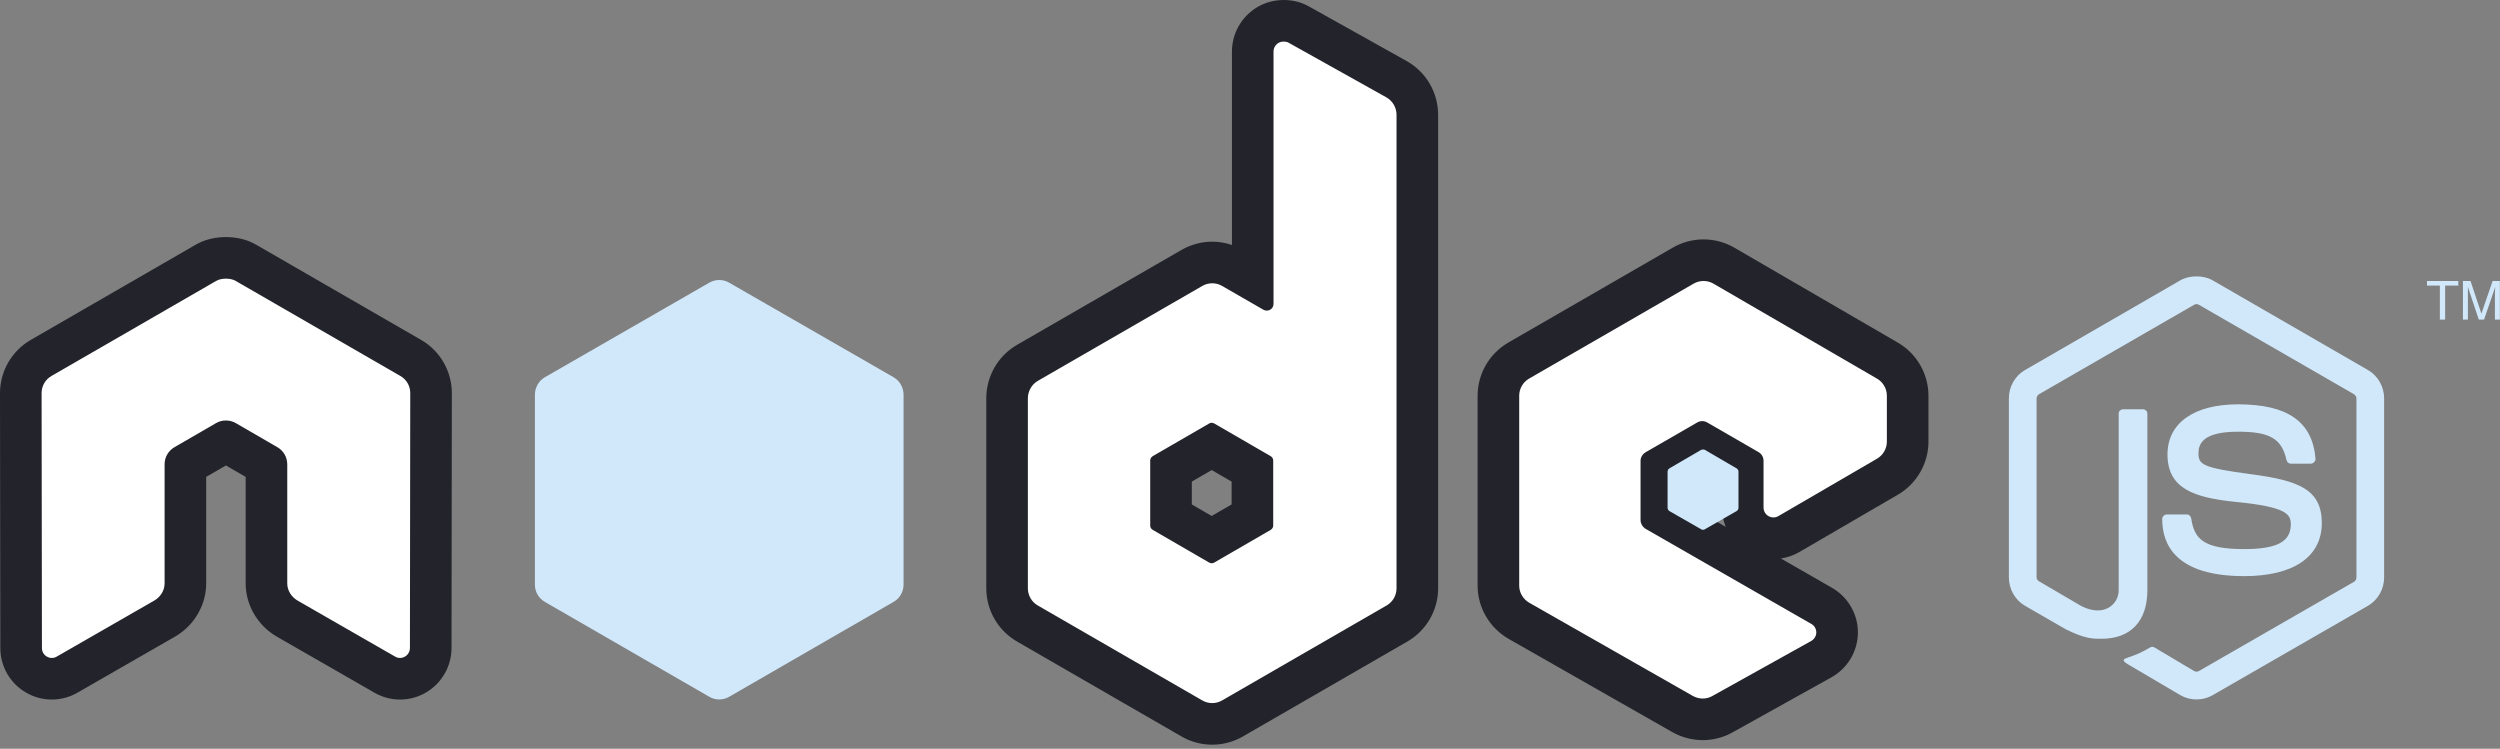 <svg width="601" height="180" viewBox="0 0 601 180" fill="none" xmlns="http://www.w3.org/2000/svg">
<rect x="0" y="0" width="601" height="180" fill="#808080" stroke="none"/>
<g clip-path="url(#clip0)">
<path fill-rule="evenodd" clip-rule="evenodd" d="M291.414 174.026C289.707 174.026 288.021 173.572 286.536 172.716L246.98 149.885C243.969 148.144 242.101 144.906 242.101 141.433V95.773C242.101 92.245 243.971 88.975 246.982 87.239L286.536 64.41C288.023 63.554 289.708 63.103 291.414 63.103C293.12 63.103 294.806 63.554 296.288 64.408L301.158 67.213V12.379C301.158 9.774 302.559 7.331 304.815 6.006C305.909 5.365 307.169 5.02 308.463 5.001C308.487 5 308.589 5 308.615 5.001C309.963 5.005 311.116 5.29 312.158 5.871L335.707 19.033C338.802 20.761 340.726 24.044 340.726 27.599V141.433C340.726 144.906 338.858 148.144 335.852 149.883L296.29 172.715C294.806 173.572 293.12 174.026 291.414 174.026ZM291.295 129.815L301.079 124.151V112.894L291.295 107.23L281.51 112.894V124.151L291.295 129.815ZM409.351 172.93C407.637 172.93 405.938 172.476 404.434 171.617L365.198 149.266C362.126 147.516 360.216 144.271 360.216 140.798V95.138C360.216 91.661 362.085 88.424 365.093 86.687L404.652 63.856C406.142 63 407.822 62.552 409.524 62.552C411.25 62.552 412.939 63.004 414.414 63.859L453.737 86.691C456.739 88.432 458.605 91.669 458.605 95.137V106.156C458.605 109.622 456.74 112.859 453.738 114.602L430.039 128.393C428.911 129.048 427.633 129.393 426.338 129.393C425.05 129.393 423.776 129.051 422.654 128.406C420.372 127.092 418.957 124.642 418.957 122.011V112.266L409.213 106.644L399.389 112.313V123.539L437.941 145.656C440.24 146.98 441.656 149.441 441.642 152.082C441.631 154.719 440.16 157.178 437.798 158.487L414.024 171.723C412.599 172.513 410.984 172.93 409.351 172.93ZM96.17 163.172C94.851 163.172 93.553 162.814 92.418 162.136L69.024 148.7C65.939 146.876 64.057 143.648 64.057 140.242V111.763L54.313 106.117L44.568 111.763V140.242C44.568 143.64 42.689 146.866 39.664 148.663L16.136 162.178C15.084 162.811 13.783 163.172 12.458 163.172C11.161 163.172 9.886 162.824 8.766 162.171C6.49 160.869 5.079 158.429 5.079 155.779L5 94.511C5 91.028 6.869 87.79 9.877 86.053L49.435 63.222C50.73 62.471 52.182 62.07 53.868 62C53.937 61.997 54.55 61.996 54.55 61.996C54.619 61.996 54.687 61.997 54.755 62C56.459 62.07 57.92 62.476 59.221 63.239L98.746 86.052C101.751 87.776 103.625 91.017 103.625 94.504L103.546 155.787C103.546 158.401 102.146 160.839 99.888 162.154C98.762 162.819 97.478 163.172 96.17 163.172Z" fill="white"/>
<path d="M308.599 10C308.989 10 309.374 10.043 309.725 10.238L333.269 23.397C334.783 24.242 335.726 25.867 335.726 27.598V141.432C335.726 143.138 334.827 144.701 333.348 145.554L293.792 168.385C293.053 168.811 292.233 169.025 291.414 169.025C290.595 169.025 289.775 168.811 289.035 168.385L249.479 145.554C248.002 144.7 247.101 143.138 247.101 141.432V95.771C247.101 94.065 248 92.424 249.479 91.57L289.035 68.74C289.774 68.314 290.594 68.101 291.414 68.101C292.234 68.101 293.054 68.314 293.792 68.74L303.701 74.448C303.96 74.597 304.247 74.673 304.533 74.673C304.821 74.673 305.107 74.597 305.366 74.448C305.881 74.149 306.158 73.617 306.158 73.021V12.379C306.158 11.533 306.617 10.746 307.346 10.317C307.712 10.103 308.126 10.006 308.535 10H308.599ZM291.295 135.406C291.5 135.406 291.705 135.353 291.889 135.249L305.445 127.4C305.815 127.188 306.079 126.796 306.079 126.37V110.675C306.079 110.25 305.812 109.857 305.445 109.644L291.889 101.796C291.704 101.69 291.461 101.639 291.255 101.639V101.64C291.049 101.64 290.886 101.691 290.7 101.798L277.145 109.644C276.777 109.858 276.511 110.25 276.511 110.675V126.37C276.511 126.797 276.776 127.187 277.145 127.4L290.7 135.249C290.885 135.353 291.09 135.406 291.295 135.406ZM54.551 66.996C55.31 67.027 56.022 67.158 56.691 67.551L96.247 90.382C97.731 91.234 98.625 92.785 98.625 94.504L98.546 155.779C98.546 156.633 98.085 157.424 97.357 157.842C96.991 158.061 96.581 158.172 96.17 158.172C95.759 158.172 95.347 158.061 94.979 157.842L71.514 144.364C70.038 143.492 69.057 141.945 69.057 140.243V111.627C69.057 109.92 68.159 108.353 66.679 107.504L56.691 101.718C55.966 101.287 55.128 101.084 54.313 101.084C53.48 101.084 52.68 101.287 51.934 101.718L41.946 107.504C40.466 108.353 39.568 109.92 39.568 111.627V140.243C39.568 141.945 38.597 143.481 37.111 144.364L13.646 157.842C13.28 158.061 12.869 158.172 12.458 158.172C12.047 158.172 11.636 158.061 11.268 157.842C10.519 157.424 10.079 156.633 10.079 155.779L10 94.504C10 92.785 10.904 91.233 12.378 90.382L51.934 67.551C52.612 67.158 53.321 67.027 54.075 66.996H54.551ZM409.528 67.551C410.353 67.552 411.166 67.756 411.906 68.185L451.224 91.015C452.699 91.869 453.602 93.435 453.602 95.137V106.156C453.602 107.857 452.696 109.425 451.224 110.278L427.523 124.071C427.154 124.286 426.745 124.392 426.335 124.392C425.925 124.392 425.515 124.286 425.143 124.071C424.406 123.644 423.955 122.865 423.955 122.01V110.754C423.955 109.9 423.505 109.119 422.766 108.692L410.401 101.557C410.032 101.345 409.621 101.237 409.211 101.237C408.801 101.237 408.391 101.345 408.023 101.557L395.658 108.692C394.919 109.119 394.388 109.899 394.388 110.754V125.022C394.388 125.877 394.911 126.738 395.658 127.164L435.452 149.994C436.197 150.423 436.645 151.193 436.64 152.055C436.637 152.915 436.126 153.698 435.371 154.116L411.59 167.354C410.892 167.744 410.123 167.93 409.351 167.93C408.512 167.93 407.669 167.708 406.913 167.276L367.674 144.922C366.183 144.073 365.217 142.517 365.217 140.801V95.138C365.217 93.431 366.117 91.869 367.595 91.015L407.152 68.185C407.891 67.76 408.7 67.551 409.523 67.551H409.528ZM308.599 0L308.416 0.002C306.25 0.027 304.13 0.611 302.288 1.691C298.505 3.915 296.158 8.008 296.158 12.379V58.887C294.636 58.37 293.032 58.101 291.414 58.101C288.833 58.101 286.284 58.785 284.043 60.076L244.48 82.91C239.929 85.535 237.101 90.464 237.101 95.771V141.432C237.101 146.685 239.926 151.582 244.473 154.211L284.037 177.046C286.28 178.34 288.831 179.025 291.414 179.025C293.996 179.025 296.547 178.34 298.79 177.046L338.347 154.216C342.903 151.582 345.726 146.685 345.726 141.432V27.598C345.726 22.234 342.823 17.279 338.145 14.667L314.604 1.51C312.811 0.508 310.791 0 308.599 0ZM286.511 115.776L291.296 113.007L296.079 115.775V121.267L291.295 124.038L286.511 121.267V115.776V115.776ZM54.551 56.996H54.075C53.941 56.996 53.808 57 53.674 57.004C51.155 57.105 48.946 57.725 46.921 58.899L7.38 81.721C2.825 84.353 0 89.25 0 94.504L0.079 155.793C0.079 160.217 2.446 164.31 6.268 166.502C8.147 167.595 10.284 168.172 12.458 168.172C14.646 168.172 16.795 167.588 18.681 166.482L42.091 153.038C42.134 153.014 42.176 152.988 42.218 152.964C46.752 150.27 49.568 145.397 49.568 140.244V114.645L54.313 111.896L59.057 114.645V140.244C59.057 145.408 61.881 150.287 66.425 152.973C66.461 152.995 66.498 153.016 66.534 153.038L89.954 166.488C91.841 167.591 93.988 168.173 96.17 168.173C98.366 168.173 100.523 167.584 102.415 166.47C106.2 164.261 108.546 160.174 108.546 155.781L108.625 94.518C108.625 89.233 105.79 84.331 101.226 81.71L61.708 58.9C59.691 57.727 57.482 57.107 54.955 57.005C54.82 57 54.685 56.996 54.551 56.996ZM409.529 57.551C409.472 57.551 409.417 57.551 409.362 57.553C406.841 57.58 404.358 58.257 402.169 59.514L362.595 82.354C358.042 84.984 355.216 89.883 355.216 95.138V140.799C355.216 146.063 358.093 150.972 362.724 153.61L401.962 175.964C404.211 177.248 406.769 177.929 409.351 177.929C411.833 177.929 414.289 177.295 416.45 176.094L440.235 162.852C444.164 160.674 446.623 156.547 446.639 152.091C446.664 147.672 444.286 143.537 440.432 141.321L428.124 134.261C429.675 134.033 431.177 133.511 432.542 132.72L456.255 118.921C460.785 116.288 463.603 111.395 463.603 106.154V95.137C463.603 89.89 460.782 84.996 456.24 82.363L416.928 59.537C414.69 58.239 412.137 57.554 409.54 57.551H409.529ZM404.387 115.201L409.211 112.418L413.955 115.154V122.01C413.955 123.625 414.273 125.198 414.864 126.654L404.386 120.643V115.201H404.387Z" fill="#23242B"/>
<path fill-rule="evenodd" clip-rule="evenodd" d="M528.039 66.441C526.668 66.441 525.334 66.725 524.155 67.392L486.818 88.955C484.402 90.345 482.932 92.976 482.932 95.772V138.816C482.932 141.611 484.402 144.238 486.818 145.632L496.568 151.26C501.304 153.595 503.052 153.56 505.209 153.56C512.223 153.56 516.227 149.303 516.227 141.908V99.418C516.227 98.817 515.707 98.387 515.119 98.387H510.442C509.842 98.387 509.332 98.819 509.332 99.418V141.908C509.332 145.186 505.917 148.484 500.374 145.712L490.227 139.768C489.87 139.573 489.594 139.228 489.594 138.817V95.773C489.594 95.364 489.866 94.949 490.227 94.743L527.486 73.259C527.835 73.059 528.25 73.059 528.595 73.259L565.852 94.743C566.208 94.956 566.488 95.351 566.488 95.773V138.817C566.488 139.228 566.282 139.649 565.932 139.846L528.595 161.33C528.276 161.519 527.834 161.519 527.486 161.33L517.893 155.622C517.609 155.455 517.218 155.467 516.943 155.622C514.295 157.122 513.797 157.297 511.314 158.159C510.703 158.372 509.774 158.703 511.631 159.744L524.156 167.116C525.347 167.805 526.677 168.146 528.04 168.146C529.423 168.146 530.731 167.805 531.924 167.116L569.261 145.633C571.678 144.229 573.145 141.612 573.145 138.817V95.773C573.145 92.976 571.678 90.352 569.261 88.956L531.924 67.393C530.753 66.726 529.41 66.441 528.039 66.441ZM172.903 67.313C172.078 67.313 171.263 67.521 170.525 67.947L130.968 90.7C129.49 91.551 128.59 93.195 128.59 94.901V140.561C128.59 142.268 129.491 143.829 130.968 144.682L170.525 167.512C172.004 168.367 173.802 168.367 175.281 167.512L214.838 144.682C216.314 143.828 217.216 142.268 217.216 140.561V94.901C217.216 93.193 216.316 91.55 214.838 90.7L175.281 67.948C174.543 67.521 173.727 67.313 172.903 67.313ZM583.449 67.552V68.663H586.541V76.828H587.81V68.663H590.981V67.552H583.449ZM592.09 67.552V76.828H593.28V71.358C593.28 71.134 593.289 70.789 593.28 70.328C593.263 69.857 593.28 69.447 593.28 69.217V68.979L595.894 76.827H597.164L599.859 68.979C599.859 69.478 599.792 69.959 599.78 70.406C599.775 70.839 599.78 71.164 599.78 71.357V76.827H600.968V67.551H599.224L596.53 75.4L593.914 67.551L592.09 67.552ZM538.027 97.2C527.394 97.2 521.062 101.724 521.062 109.249C521.062 117.412 527.347 119.655 537.551 120.664C549.759 121.86 550.71 123.652 550.71 126.055C550.71 130.223 547.386 132 539.532 132C529.665 132 527.496 129.537 526.77 124.628C526.683 124.103 526.278 123.676 525.739 123.676H520.904C520.306 123.676 519.794 124.19 519.794 124.787C519.794 131.07 523.212 138.5 539.532 138.5C551.346 138.5 558.161 133.863 558.161 125.738C558.161 117.682 552.656 115.521 541.197 114.005C529.617 112.473 528.512 111.724 528.512 109.011C528.512 106.774 529.449 103.781 538.026 103.781C545.686 103.781 548.517 105.432 549.678 110.597C549.781 111.082 550.208 111.469 550.709 111.469H555.544C555.842 111.469 556.131 111.287 556.337 111.073C556.54 110.844 556.682 110.587 556.654 110.28C555.907 101.383 549.975 97.2 538.027 97.2ZM409.449 108.06C409.291 108.06 409.116 108.06 408.972 108.138L401.363 112.578C401.078 112.74 400.886 113.041 400.886 113.37V122.089C400.886 122.418 401.077 122.719 401.363 122.882L408.972 127.243C409.258 127.407 409.562 127.407 409.844 127.243L417.454 122.882C417.737 122.72 417.93 122.418 417.93 122.089V113.37C417.93 113.041 417.738 112.741 417.454 112.578L409.844 108.138C409.704 108.054 409.607 108.06 409.449 108.06Z" fill="#D0E8FA"/>
</g>
<defs>
<clipPath id="clip0">
<rect width="600.969" height="179.025" fill="white"/>
</clipPath>
</defs>
</svg>
